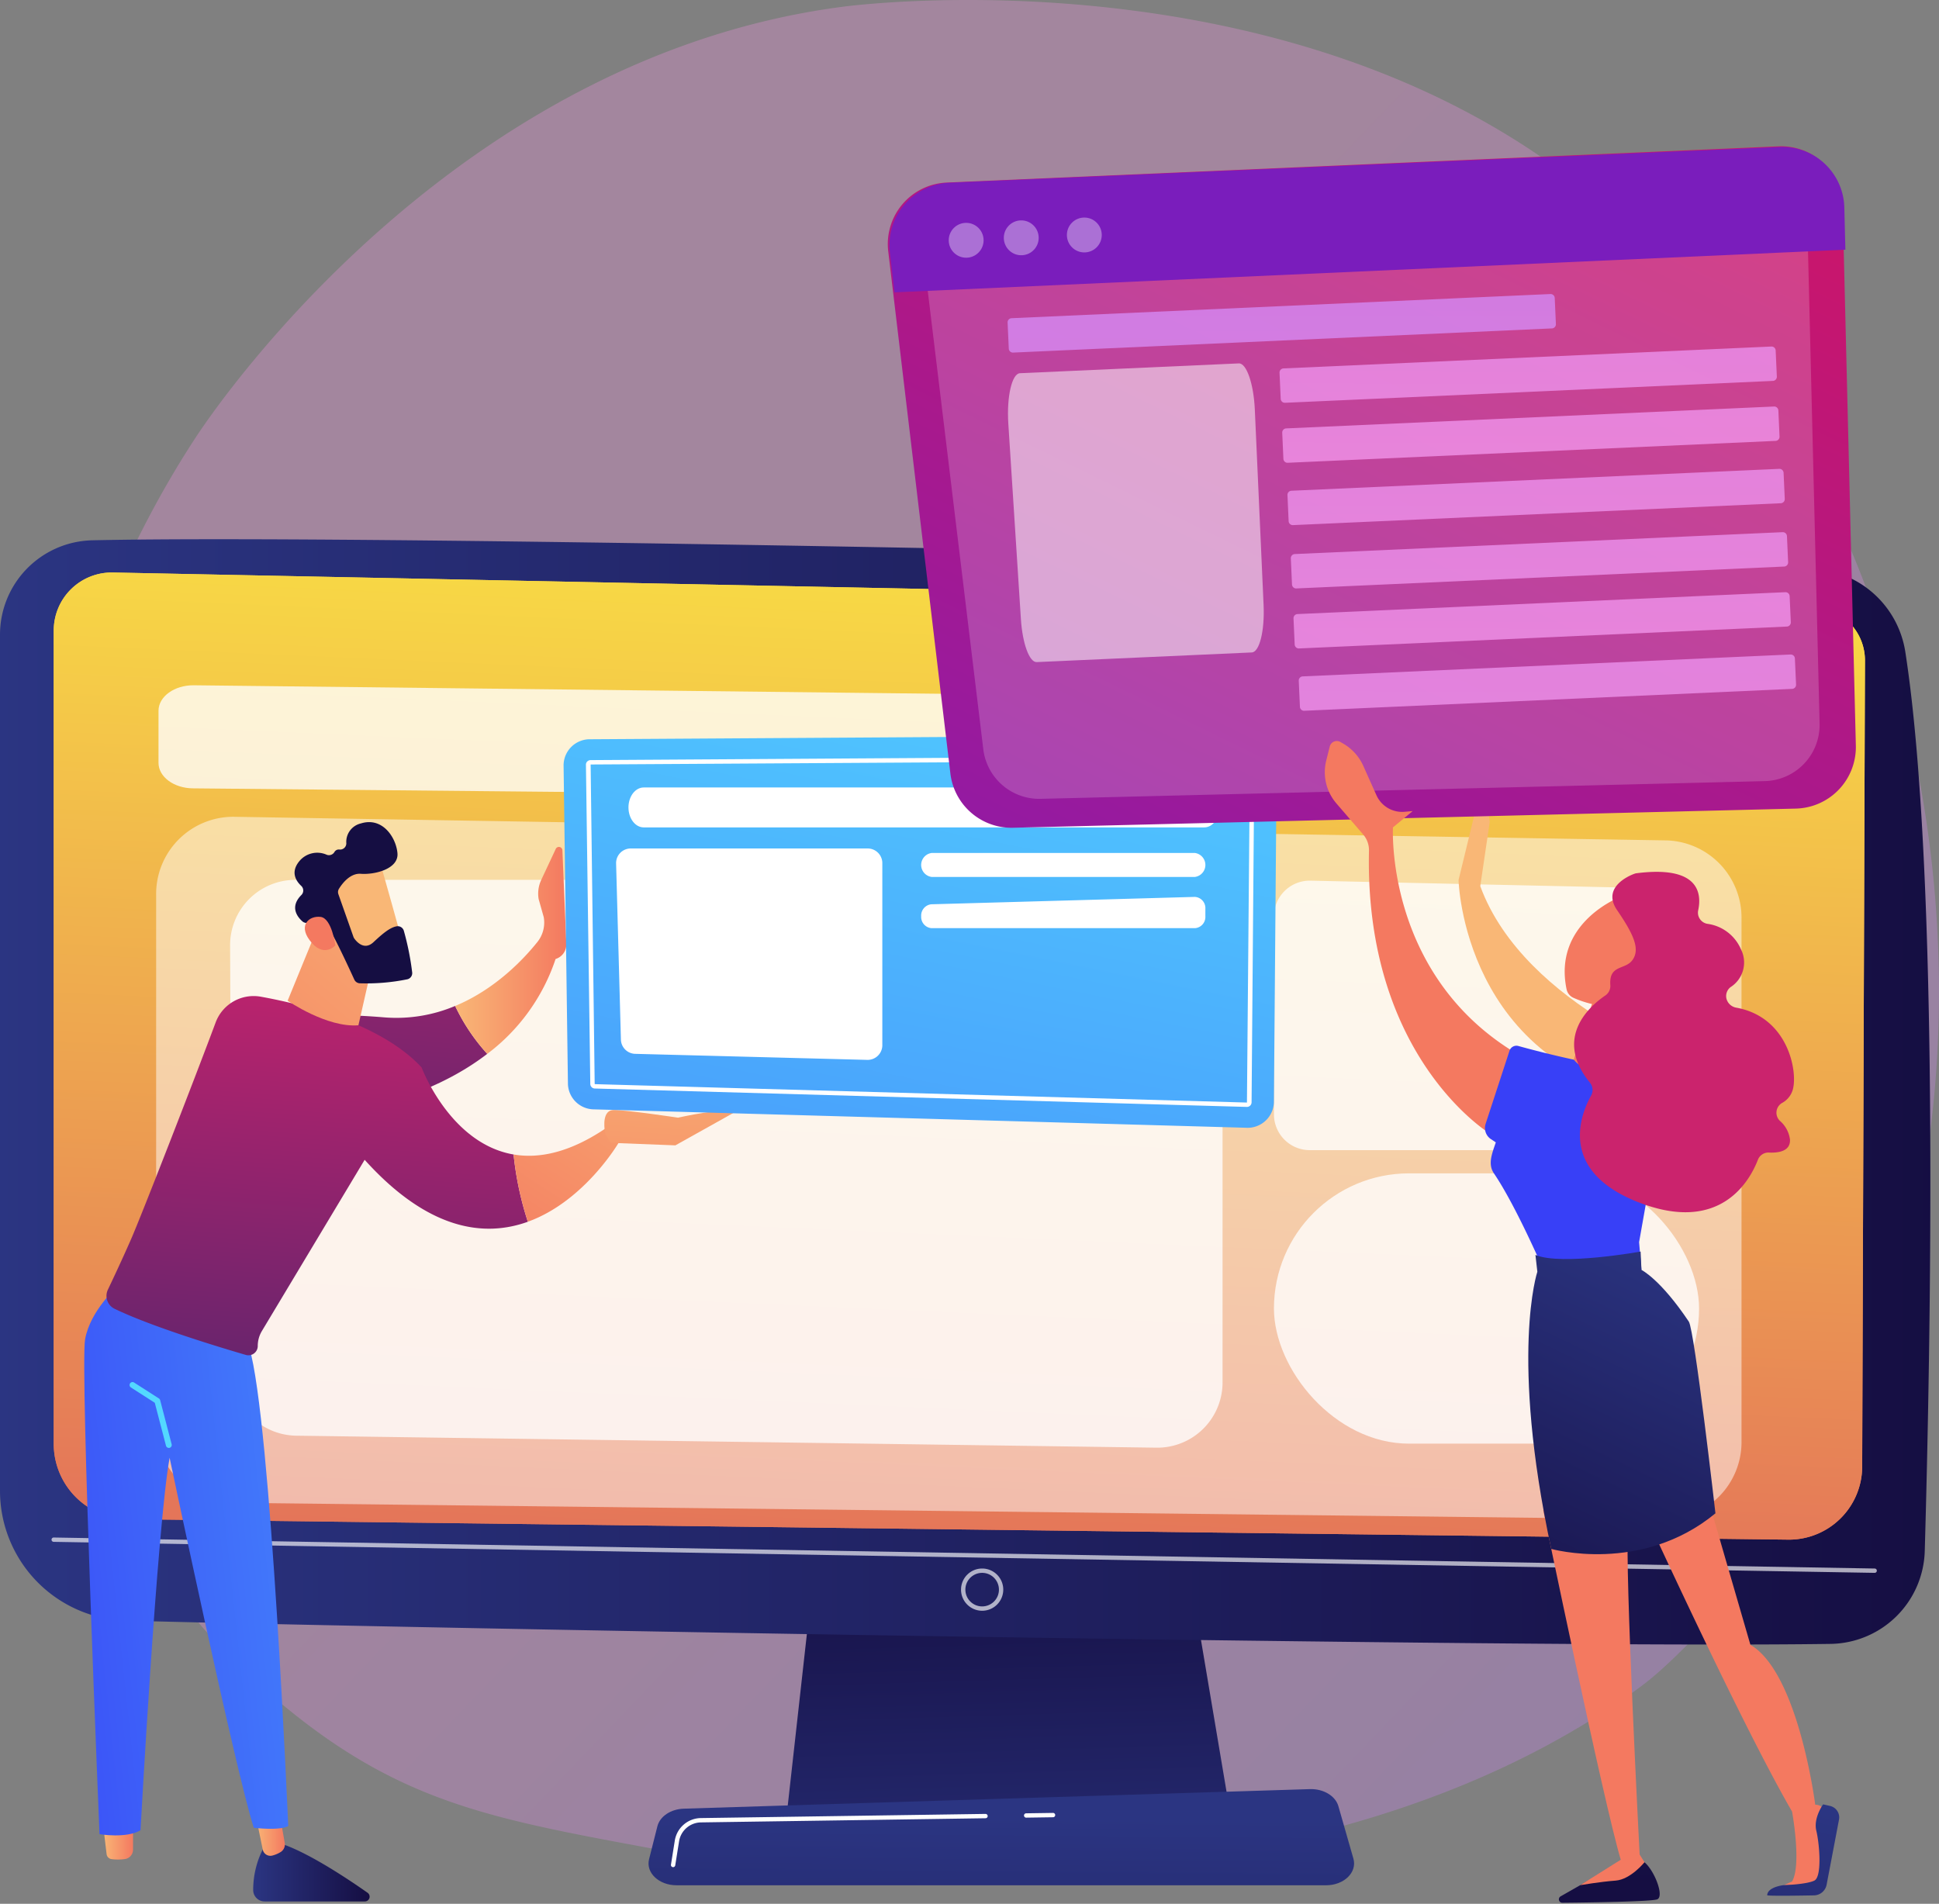 <?xml version="1.0" encoding="UTF-8"?>
<svg xmlns="http://www.w3.org/2000/svg" xmlns:xlink="http://www.w3.org/1999/xlink" width="406.441" height="399.084" viewBox="0 0 406.441 399.084">
  <rect x="0" y="0" width="406.441" height="399.084" fill="#808080" stroke="none"/>
  <defs>
    <style>
      .cls-1 {
        opacity: 0.3;
        fill: url(#linear-gradient);
      }

      .cls-2 {
        fill: url(#linear-gradient-2);
      }

      .cls-3 {
        fill: url(#linear-gradient-3);
      }

      .cls-4 {
        fill: url(#linear-gradient-4);
      }

      .cls-24, .cls-26, .cls-34, .cls-5, .cls-7, .cls-8, .cls-9 {
        fill: #fff;
      }

      .cls-5 {
        opacity: 0.65;
      }

      .cls-6 {
        fill: url(#linear-gradient-6);
      }

      .cls-8 {
        opacity: 0.5;
      }

      .cls-9 {
        opacity: 0.78;
      }

      .cls-10 {
        fill: url(#linear-gradient-8);
      }

      .cls-11 {
        fill: url(#linear-gradient-11);
      }

      .cls-12 {
        fill: url(#linear-gradient-12);
      }

      .cls-13 {
        fill: url(#linear-gradient-13);
      }

      .cls-14 {
        fill: url(#linear-gradient-15);
      }

      .cls-15 {
        fill: url(#linear-gradient-16);
      }

      .cls-16 {
        fill: url(#linear-gradient-17);
      }

      .cls-17 {
        fill: url(#linear-gradient-18);
      }

      .cls-18 {
        fill: url(#linear-gradient-19);
      }

      .cls-19 {
        fill: url(#linear-gradient-20);
      }

      .cls-20 {
        fill: url(#linear-gradient-21);
      }

      .cls-21 {
        fill: url(#linear-gradient-22);
      }

      .cls-22 {
        fill: url(#linear-gradient-23);
      }

      .cls-23 {
        fill: url(#linear-gradient-24);
      }

      .cls-24 {
        opacity: 0.19;
      }

      .cls-25 {
        fill: url(#linear-gradient-25);
      }

      .cls-26 {
        opacity: 0.52;
      }

      .cls-27, .cls-28, .cls-29, .cls-30, .cls-31, .cls-32, .cls-33 {
        opacity: 0.81;
      }

      .cls-27 {
        fill: url(#linear-gradient-26);
      }

      .cls-28 {
        fill: url(#linear-gradient-27);
      }

      .cls-29 {
        fill: url(#linear-gradient-28);
      }

      .cls-30 {
        fill: url(#linear-gradient-29);
      }

      .cls-31 {
        fill: url(#linear-gradient-30);
      }

      .cls-32 {
        fill: url(#linear-gradient-31);
      }

      .cls-33 {
        fill: url(#linear-gradient-32);
      }

      .cls-34 {
        opacity: 0.37;
      }

      .cls-35 {
        fill: url(#linear-gradient-33);
      }

      .cls-36 {
        fill: url(#linear-gradient-34);
      }

      .cls-37 {
        fill: url(#linear-gradient-35);
      }

      .cls-38 {
        fill: url(#linear-gradient-36);
      }

      .cls-39 {
        fill: url(#linear-gradient-37);
      }

      .cls-40 {
        fill: url(#linear-gradient-38);
      }

      .cls-41 {
        fill: url(#linear-gradient-39);
      }

      .cls-42 {
        fill: url(#linear-gradient-40);
      }

      .cls-43 {
        fill: url(#linear-gradient-41);
      }

      .cls-44 {
        fill: url(#linear-gradient-42);
      }
    </style>
    <linearGradient id="linear-gradient" x1="1.137" y1="1.112" x2="0.365" y2="0.402" gradientUnits="objectBoundingBox">
      <stop offset="0" stop-color="#b37cff"></stop>
      <stop offset="1" stop-color="#f895e7"></stop>
    </linearGradient>
    <linearGradient id="linear-gradient-2" x1="0.52" y1="1.509" x2="0.468" y2="0.18" gradientUnits="objectBoundingBox">
      <stop offset="0" stop-color="#2b3582"></stop>
      <stop offset="1" stop-color="#150e42"></stop>
    </linearGradient>
    <linearGradient id="linear-gradient-3" x1="0" y1="0.5" x2="1" y2="0.5" xlink:href="#linear-gradient-2"></linearGradient>
    <linearGradient id="linear-gradient-4" x1="0.563" y1="-0.27" x2="0.408" y2="1.581" gradientUnits="objectBoundingBox">
      <stop offset="0" stop-color="#fdf53f"></stop>
      <stop offset="1" stop-color="#d93c65"></stop>
    </linearGradient>
    <linearGradient id="linear-gradient-6" x1="0.525" y1="0.297" x2="0.225" y2="5.134" xlink:href="#linear-gradient-2"></linearGradient>
    <linearGradient id="linear-gradient-8" y1="0.5" x2="1" y2="0.5" gradientUnits="objectBoundingBox">
      <stop offset="0" stop-color="#f9b776"></stop>
      <stop offset="1" stop-color="#f47960"></stop>
    </linearGradient>
    <linearGradient id="linear-gradient-11" x1="3.628" y1="-0.399" x2="-0.634" y2="0.846" gradientUnits="objectBoundingBox">
      <stop offset="0" stop-color="#53d8ff"></stop>
      <stop offset="1" stop-color="#3840f7"></stop>
    </linearGradient>
    <linearGradient id="linear-gradient-12" x1="0.973" y1="0.249" x2="11.926" y2="-5.558" xlink:href="#linear-gradient-11"></linearGradient>
    <linearGradient id="linear-gradient-13" x1="1.134" y1="-2.725" x2="0.047" y2="2.513" gradientUnits="objectBoundingBox">
      <stop offset="0" stop-color="#cb236d"></stop>
      <stop offset="1" stop-color="#4c246d"></stop>
    </linearGradient>
    <linearGradient id="linear-gradient-15" x1="0.585" y1="-0.21" x2="0.44" y2="1.394" xlink:href="#linear-gradient-13"></linearGradient>
    <linearGradient id="linear-gradient-16" x1="1.838" y1="-1.615" x2="-0.446" y2="1.548" xlink:href="#linear-gradient-8"></linearGradient>
    <linearGradient id="linear-gradient-17" x1="1.134" y1="-2.795" x2="-0.705" y2="5.663" xlink:href="#linear-gradient-8"></linearGradient>
    <linearGradient id="linear-gradient-18" x1="1.697" y1="-1.142" x2="-0.953" y2="2.815" xlink:href="#linear-gradient-8"></linearGradient>
    <linearGradient id="linear-gradient-19" x1="-2.299" y1="16.811" x2="-3.516" y2="18.106" xlink:href="#linear-gradient-8"></linearGradient>
    <linearGradient id="linear-gradient-20" x1="-2.104" y1="11.347" x2="-1.06" y2="11.347" xlink:href="#linear-gradient-2"></linearGradient>
    <linearGradient id="linear-gradient-21" x1="-10.805" y1="54.34" x2="-8.104" y2="51.802" xlink:href="#linear-gradient-8"></linearGradient>
    <linearGradient id="linear-gradient-22" x1="0.898" y1="-0.585" x2="-0.767" y2="3.952" xlink:href="#linear-gradient-11"></linearGradient>
    <linearGradient id="linear-gradient-23" x1="-9.828" y1="-0.387" x2="-10.228" y2="0.519" xlink:href="#linear-gradient-8"></linearGradient>
    <linearGradient id="linear-gradient-24" x1="0.901" y1="-0.067" x2="-0.199" y2="1.524" gradientUnits="objectBoundingBox">
      <stop offset="0" stop-color="#ce1567"></stop>
      <stop offset="1" stop-color="#7a1dbc"></stop>
    </linearGradient>
    <linearGradient id="linear-gradient-25" x1="0.617" y1="-4.564" x2="0.544" y2="-1.312" xlink:href="#linear-gradient-24"></linearGradient>
    <linearGradient id="linear-gradient-26" x1="2.759" y1="-16.499" x2="2.238" y2="3.93" xlink:href="#linear-gradient"></linearGradient>
    <linearGradient id="linear-gradient-27" x1="2.761" y1="-16.5" x2="2.24" y2="3.93" xlink:href="#linear-gradient"></linearGradient>
    <linearGradient id="linear-gradient-28" x1="0.74" y1="-9.483" x2="0.263" y2="10.344" xlink:href="#linear-gradient"></linearGradient>
    <linearGradient id="linear-gradient-29" x1="2.785" y1="-17.524" x2="2.264" y2="2.905" xlink:href="#linear-gradient"></linearGradient>
    <linearGradient id="linear-gradient-30" x1="2.761" y1="-16.5" x2="2.241" y2="3.929" xlink:href="#linear-gradient"></linearGradient>
    <linearGradient id="linear-gradient-31" x1="2.764" y1="-16.501" x2="2.243" y2="3.929" xlink:href="#linear-gradient"></linearGradient>
    <linearGradient id="linear-gradient-32" x1="2.788" y1="-17.525" x2="2.267" y2="2.904" xlink:href="#linear-gradient"></linearGradient>
    <linearGradient id="linear-gradient-33" x1="-11.481" y1="0.5" x2="-10.481" y2="0.5" xlink:href="#linear-gradient-8"></linearGradient>
    <linearGradient id="linear-gradient-34" x1="-28.219" y1="-5.594" x2="-29.422" y2="0.571" xlink:href="#linear-gradient-2"></linearGradient>
    <linearGradient id="linear-gradient-35" x1="-19.912" y1="-14.746" x2="-20.772" y2="-0.838" xlink:href="#linear-gradient-2"></linearGradient>
    <linearGradient id="linear-gradient-36" x1="-19.56" y1="0.5" x2="-18.56" y2="0.5" xlink:href="#linear-gradient-8"></linearGradient>
    <linearGradient id="linear-gradient-37" x1="-10.863" y1="0.5" x2="-9.863" y2="0.5" xlink:href="#linear-gradient-8"></linearGradient>
    <linearGradient id="linear-gradient-38" x1="-11.869" y1="-0.787" x2="-9.85" y2="2.5" xlink:href="#linear-gradient-11"></linearGradient>
    <linearGradient id="linear-gradient-39" x1="0.676" y1="-0.08" x2="0.224" y2="1.411" xlink:href="#linear-gradient-2"></linearGradient>
    <linearGradient id="linear-gradient-40" x1="-34.753" y1="0.5" x2="-33.753" y2="0.5" xlink:href="#linear-gradient-8"></linearGradient>
    <linearGradient id="linear-gradient-41" x1="-18.059" y1="0.531" x2="-14.078" y2="0.806" xlink:href="#linear-gradient-8"></linearGradient>
    <linearGradient id="linear-gradient-42" x1="-9.017" y1="0.163" x2="-9.739" y2="1.097" xlink:href="#linear-gradient-13"></linearGradient>
  </defs>
  <g id="pic_key_features" data-name="pic_key features" transform="translate(-429.189 -455)">
    <path id="Path_585" data-name="Path 585" class="cls-1" d="M808.347,795.423c-10.488,10.81-12.687,12.368-19.872,17.165-70.071,46.787-171.459,35.478-196.224,30.869C552.3,836.021,532.676,833.4,503.7,807.215c-65.846-59.489-62.643-183.588-12.329-260.461,5.966-9.115,55.326-79.839,135.6-90.333,1.963-.257,94.958-12.537,157.7,40.032a187.181,187.181,0,0,1,36.84,41.8C870.522,613.945,870.677,731.176,808.347,795.423Z" transform="translate(-21.194)"></path>
    <g id="Group_105" data-name="Group 105" transform="translate(429.189 568.037)">
      <path id="Path_586" data-name="Path 586" class="cls-2" d="M1594.153,2619.987l-8.018,71.912h93.026l-12.117-71.912Z" transform="translate(-1421.235 -2424.448)"></path>
      <path id="Path_587" data-name="Path 587" class="cls-3" d="M429.189,1268.087v179.466a27.225,27.225,0,0,0,26.523,27.217c65.55,1.69,294.81,5.789,357.209,4.869a20.032,20.032,0,0,0,19.722-19.462c1.2-41.692,3.157-141.948-4.074-188.493a20.615,20.615,0,0,0-19.711-17.449c-54.922-1.757-297.954-7.336-360.324-5.935A19.789,19.789,0,0,0,429.189,1268.087Z" transform="translate(-429.189 -1248.076)"></path>
      <path id="Path_588" data-name="Path 588" class="cls-4" d="M508.2,1309.16v170.5a15.774,15.774,0,0,0,15.538,15.772l347.956,4.3a15.352,15.352,0,0,0,15.581-15.293l.582-168.981A11.227,11.227,0,0,0,876.9,1304.2L520.658,1297A12.165,12.165,0,0,0,508.2,1309.16Z" transform="translate(-496.936 -1290.023)"></path>
      <path id="Path_589" data-name="Path 589" class="cls-5" d="M887.16,2723.675h-.008l-381.7-6.5a.454.454,0,0,1,.016-.908l381.695,6.5a.454.454,0,0,1-.007.908Z" transform="translate(-494.204 -2507.003)"></path>
      <path id="Path_590" data-name="Path 590" class="cls-4" d="M508.2,1309.16v170.5a15.774,15.774,0,0,0,15.538,15.772l347.956,4.3a15.352,15.352,0,0,0,15.581-15.293l.582-168.981A11.227,11.227,0,0,0,876.9,1304.2L520.658,1297A12.165,12.165,0,0,0,508.2,1309.16Z" transform="translate(-496.936 -1290.023)"></path>
      <path id="Path_591" data-name="Path 591" class="cls-5" d="M1846.99,2770.743a4.426,4.426,0,1,1,4.425-4.425A4.43,4.43,0,0,1,1846.99,2770.743Zm0-7.943a3.517,3.517,0,1,0,3.517,3.518A3.522,3.522,0,0,0,1846.99,2762.8Z" transform="translate(-1641.117 -2546.128)"></path>
      <path id="Path_592" data-name="Path 592" class="cls-6" d="M1524.973,3106.478h-136.15c-3.7,0-6.476-2.633-5.761-5.461l1.747-6.909c.525-2.078,2.811-3.6,5.527-3.688l131.253-4.1c2.836-.088,5.348,1.417,5.966,3.577l3.149,11C1531.522,3103.764,1528.731,3106.478,1524.973,3106.478Z" transform="translate(-1247.009 -2824.315)"></path>
      <path id="Path_593" data-name="Path 593" class="cls-7" d="M1935.651,3122.327a.454.454,0,0,1-.007-.908l5.625-.083a.454.454,0,0,1,.013.908l-5.625.082Z" transform="translate(-1720.546 -2854.341)"></path>
      <path id="Path_594" data-name="Path 594" class="cls-7" d="M1416.37,3133.949a.452.452,0,0,1-.449-.525l.8-5.025a5.616,5.616,0,0,1,5.473-4.739l59.655-.872a.465.465,0,0,1,.461.448.454.454,0,0,1-.447.46l-59.655.872a4.709,4.709,0,0,0-4.59,3.973l-.8,5.025A.454.454,0,0,1,1416.37,3133.949Z" transform="translate(-1275.277 -2855.585)"></path>
    </g>
    <path id="Path_595" data-name="Path 595" class="cls-8" d="M975.025,1803.519,674.6,1800.057a16.2,16.2,0,0,1-15.769-16.42V1672.68a16.18,16.18,0,0,1,16.2-16.419l300.424,4.952a16.2,16.2,0,0,1,15.692,16.419V1787.1A16.183,16.183,0,0,1,975.025,1803.519Z" transform="translate(-196.912 -1030.044)"></path>
    <path id="Path_596" data-name="Path 596" class="cls-9" d="M986.7,1487.5l-317.223-3.052c-4-.039-7.207-2.421-7.207-5.347v-10.912c0-2.986,3.339-5.393,7.417-5.347l317.222,3.615c3.989.045,7.19,2.426,7.19,5.347v10.349C994.1,1485.13,990.767,1487.535,986.7,1487.5Z" transform="translate(-199.857 -864.19)"></path>
    <path id="Path_597" data-name="Path 597" class="cls-9" d="M961.755,1868.068l-180.291-2.514a13.682,13.682,0,0,1-13.492-13.624l-.375-89.152a13.683,13.683,0,0,1,13.682-13.74H961.946a13.682,13.682,0,0,1,13.682,13.682v91.666A13.683,13.683,0,0,1,961.755,1868.068Z" transform="translate(-290.175 -1109.599)"></path>
    <path id="Path_598" data-name="Path 598" class="cls-9" d="M2384.345,1806.7h-74.106a7.5,7.5,0,0,1-7.5-7.5V1757.71a7.5,7.5,0,0,1,7.667-7.5l74.107,1.629a7.5,7.5,0,0,1,7.337,7.5V1799.2A7.5,7.5,0,0,1,2384.345,1806.7Z" transform="translate(-1606.511 -1110.602)"></path>
    <rect id="Rectangle_28" data-name="Rectangle 28" class="cls-9" width="89.111" height="56.662" rx="28.331" transform="translate(696.225 700.963)"></rect>
    <g id="Group_109" data-name="Group 109" transform="translate(446.85 609.095)">
      <g id="Group_107" data-name="Group 107" transform="translate(0 18.243)">
        <path id="Path_599" data-name="Path 599" class="cls-3" d="M571.687,3168.9s-1.728,2.724-2.163,10.35a1.243,1.243,0,0,0,1.234,1.316h13.514a.8.8,0,0,0,.758-1.049c-.792-2.344-3.186-8.058-8.529-11.323Z" transform="translate(-567.181 -2953.823)"></path>
        <path id="Path_600" data-name="Path 600" class="cls-10" d="M580.59,3132.626l.764,6.409a1.206,1.206,0,0,0,1.052,1.059,10.678,10.678,0,0,0,2.858-.027,1.98,1.98,0,0,0,1.632-1.964v-6.188Z" transform="translate(-576.671 -2922.712)"></path>
        <path id="Path_601" data-name="Path 601" class="cls-3" d="M804.073,3168.2a18.871,18.871,0,0,0-2.531,9.539,2.387,2.387,0,0,0,2.4,2.335h20.989a1,1,0,0,0,.578-1.827c-3.972-2.789-11.778-8-17.424-10.047Z" transform="translate(-766.13 -2953.823)"></path>
        <path id="Path_602" data-name="Path 602" class="cls-10" d="M804.141,3101.136l1.63,7.916a1.632,1.632,0,0,0,1.931,1.284,5.9,5.9,0,0,0,1.845-.772,1.873,1.873,0,0,0,.837-1.912l-1.686-9.59Z" transform="translate(-768.36 -2893.685)"></path>
        <path id="Path_603" data-name="Path 603" class="cls-11" d="M560.011,2347.476s-5.669,5-6.736,11.011,3.023,103.745,3.023,103.745,5.669.943,8.591-.828c0,0,3.466-63.427,6.1-78.084,0,0,13.816,65.7,17.644,77.574,0,0,5.461.664,7.222-.375,0,0-3.619-85.168-8.167-100.31Z" transform="translate(-553.097 -2250.079)"></path>
        <path id="Path_604" data-name="Path 604" class="cls-12" d="M627.982,2501.444a.615.615,0,0,1-.595-.46l-2.347-9-5-3.207a.615.615,0,1,1,.665-1.036l5.2,3.337a.614.614,0,0,1,.263.363l2.407,9.237a.614.614,0,0,1-.44.75A.6.6,0,0,1,627.982,2501.444Z" transform="translate(-610.256 -2370.265)"></path>
        <path id="Path_605" data-name="Path 605" class="cls-13" d="M813.005,1936.865c-23.864-1.981-30.1,2.957-30.1,2.957l11.468,18.105s23.449-.463,40.251-13.413a41.013,41.013,0,0,1-6.729-10.043A31.6,31.6,0,0,1,813.005,1936.865Z" transform="translate(-750.15 -1895.94)"></path>
        <path id="Path_606" data-name="Path 606" class="cls-10" d="M1121.04,1701.28a.732.732,0,0,0-1.393-.28l-3.045,6.5a6.769,6.769,0,0,0-.54,4.028l1.068,3.782a6.528,6.528,0,0,1-1.332,5.2c-2.8,3.5-8.757,9.886-17.24,13.411a41.02,41.02,0,0,0,6.729,10.044,41.158,41.158,0,0,0,14.324-19.891,3.194,3.194,0,0,0,2.254-3.174Z" transform="translate(-1020.814 -1695.384)"></path>
        <path id="Path_607" data-name="Path 607" class="cls-14" d="M651.845,1934.91c-8.4-9.052-24.4-13.142-33.668-14.822a8.5,8.5,0,0,0-9.5,5.389c-4.169,11.208-15.509,40.367-17.706,45.378-1.8,4.111-3.686,8.127-4.882,10.637a3.013,3.013,0,0,0,1.406,4.016c7.795,3.757,21.821,8.008,27.507,9.666a1.951,1.951,0,0,0,2.5-1.877,6.1,6.1,0,0,1,.869-3.137l21.536-35.887c13.423,14.883,25.178,16.244,34.208,12.986a67.9,67.9,0,0,1-2.988-14.1C657.783,1950.87,651.845,1934.91,651.845,1934.91Z" transform="translate(-581.134 -1883.488)"></path>
        <path id="Path_608" data-name="Path 608" class="cls-15" d="M1206.52,2116.089l-2.407-3.21c-7.794,5.353-14.309,6.621-19.642,5.708a67.92,67.92,0,0,0,2.989,14.1C1199.354,2128.4,1206.52,2116.089,1206.52,2116.089Z" transform="translate(-1094.48 -2048.919)"></path>
        <path id="Path_609" data-name="Path 609" class="cls-16" d="M1319.255,2094.422l13.563.529,12.488-6.975c-1.792-1.124-11.929,1.173-11.929,1.173s-10.6-1.6-13.465-1.606c-2.382,0-2.042,3.422-1.858,4.583.037.237.068.379.068.379Z" transform="translate(-1208.913 -2027.195)"></path>
        <path id="Path_610" data-name="Path 610" class="cls-17" d="M859.349,1804.274l-7.156,17.463s8.223,5.691,14.838,5.15l3.572-15.7Z" transform="translate(-809.563 -1784.3)"></path>
        <g id="Group_106" data-name="Group 106" transform="translate(44.083)">
          <path id="Path_611" data-name="Path 611" class="cls-18" d="M911.856,1714.577c.164.232,5.177,18.343,5.177,18.343l-10.4,2.643-7.3-16.46S909.112,1710.689,911.856,1714.577Z" transform="translate(-894.064 -1706.508)"></path>
          <path id="Path_612" data-name="Path 612" class="cls-19" d="M871.571,1679.231l3.165,8.965a1.316,1.316,0,0,0,.165.321c.43.61,2.061,2.6,4,.808,1.756-1.628,3.383-3.087,4.886-3.352a1.327,1.327,0,0,1,1.511.953,57.375,57.375,0,0,1,1.749,8.738,1.324,1.324,0,0,1-1.077,1.428,42.791,42.791,0,0,1-9.935.826,1.328,1.328,0,0,1-1.119-.771c-.991-2.166-4.028-8.736-5.157-10.436-1.06-1.6-3.659-1.551-4.748-1.454a1.3,1.3,0,0,1-.978-.32c-.953-.836-2.768-2.969-.215-5.523a1.33,1.33,0,0,0-.031-1.915c-1.1-1.031-2.268-2.858-.442-5.125a4.865,4.865,0,0,1,5.808-1.39,1.329,1.329,0,0,0,1.6-.591,1.051,1.051,0,0,1,1.084-.507,1.308,1.308,0,0,0,1.4-1.341,3.966,3.966,0,0,1,3.063-4.138c4.544-1.414,7.378,2.975,7.658,6.251s-4.733,4.529-7.681,4.308c-2.242-.168-3.906,2.054-4.575,3.129A1.317,1.317,0,0,0,871.571,1679.231Z" transform="translate(-862.389 -1664.135)"></path>
          <path id="Path_613" data-name="Path 613" class="cls-20" d="M883.884,1809.312s-.734-5.687-3.1-5.965-4.668,1.666-2.316,4.857C881.394,1812.175,883.884,1809.312,883.884,1809.312Z" transform="translate(-875.333 -1783.482)"></path>
        </g>
      </g>
      <g id="Group_108" data-name="Group 108" transform="translate(100.474 0)">
        <path id="Path_614" data-name="Path 614" class="cls-21" d="M1263.66,1537.01l138.136-.871a5.5,5.5,0,0,1,5.707,5.365l-.581,71.664a5.521,5.521,0,0,1-5.84,5.282l-136.64-3.857a5.5,5.5,0,0,1-5.5-5.254l-.914-66.936A5.5,5.5,0,0,1,1263.66,1537.01Z" transform="translate(-1258.029 -1536.139)"></path>
        <path id="Path_615" data-name="Path 615" class="cls-7" d="M1429.437,1640.381l-136.672-3.858a.966.966,0,0,1-.956-.939l-.914-66.937a.919.919,0,0,1,.291-.689.989.989,0,0,1,.687-.277l138.137-.871a.992.992,0,0,1,.694.27.921.921,0,0,1,.3.692l-.581,71.662A.971.971,0,0,1,1429.437,1640.381Zm.644-72.616-138.2.835.848,66.971.064.035,136.659,3.858Z" transform="translate(-1286.21 -1562.439)"></path>
        <path id="Path_616" data-name="Path 616" class="cls-7" d="M1353.442,1617.347c0,2.311,1.433,4.185,3.2,4.185h117.49c1.768,0,3.2-1.874,3.2-4.185s-1.433-4.185-3.2-4.185h-117.49C1354.875,1613.162,1353.442,1615.035,1353.442,1617.347Z" transform="translate(-1339.843 -1602.184)"></path>
        <path id="Path_617" data-name="Path 617" class="cls-7" d="M1338.406,1702.879h49.466a3.079,3.079,0,0,1,3.171,2.978v38.359a3.085,3.085,0,0,1-3.259,2.977l-48.453-1.262a3.078,3.078,0,0,1-3.082-2.9l-1.012-37.1A3.073,3.073,0,0,1,1338.406,1702.879Z" transform="translate(-1324.231 -1679.114)"></path>
        <path id="Path_618" data-name="Path 618" class="cls-7" d="M1786.123,1709.5h55.216a2.535,2.535,0,0,1,0,5.02h-55.216a2.535,2.535,0,0,1,0-5.02Z" transform="translate(-1708.989 -1684.789)"></path>
        <path id="Path_619" data-name="Path 619" class="cls-7" d="M1783.948,1778.118a2.356,2.356,0,0,0,2.171,2.505h55.225a2.356,2.356,0,0,0,2.171-2.505v-1.549a2.346,2.346,0,0,0-2.224-2.5l-55.225,1.549A2.367,2.367,0,0,0,1783.948,1778.118Z" transform="translate(-1708.989 -1740.152)"></path>
      </g>
    </g>
    <g id="Group_111" data-name="Group 111" transform="translate(615.286 485.666)">
      <path id="Path_620" data-name="Path 620" class="cls-22" d="M2574.228,1622.092s.9,39.338,42.266,46.236l7.426-7.33s-35.817-12.177-45.14-37.627l1.991-13.5-1.4-8.932Z" transform="translate(-2454.593 -1468.278)"></path>
      <g id="Group_110" data-name="Group 110" transform="translate(0)">
        <path id="Path_621" data-name="Path 621" class="cls-23" d="M1925.2,808.992l-164.1,4.017a12.9,12.9,0,0,1-13.123-11.37l-13.028-109.47a12.9,12.9,0,0,1,12.246-14.41l174.358-7.591a12.9,12.9,0,0,1,13.455,12.57l2.767,113.045A12.9,12.9,0,0,1,1925.2,808.992Z" transform="translate(-1734.861 -670.156)"></path>
        <path id="Path_622" data-name="Path 622" class="cls-24" d="M1966.512,849.818l-151.543,3.709a11.811,11.811,0,0,1-12.113-10.257l-11.975-98.819a11.744,11.744,0,0,1,11.317-13.015l161.021-6.941a11.785,11.785,0,0,1,12.419,11.341l2.5,102.05A11.78,11.78,0,0,1,1966.512,849.818Z" transform="translate(-1782.823 -716.741)"></path>
        <path id="Path_623" data-name="Path 623" class="cls-25" d="M1738.374,701.539l199.31-8.94-.222-8.828A13.019,13.019,0,0,0,1924,671.06l-174.36,7.52a13.108,13.108,0,0,0-12.235,14.658Z" transform="translate(-1736.963 -670.921)"></path>
        <path id="Path_624" data-name="Path 624" class="cls-26" d="M1962.706,1050.056l-45.089,2.022c-1.533.069-2.982-3.879-3.314-9.025l-2.636-40.966c-.364-5.644.753-10.49,2.435-10.565l45.887-2.058c1.607-.072,3.106,4.255,3.349,9.664l1.839,41C1965.418,1045.54,1964.312,1049.984,1962.706,1050.056Z" transform="translate(-1886.407 -943.953)"></path>
        <path id="Path_625" data-name="Path 625" class="cls-27" d="M2414.353,971.847l-102.26,4.587a.869.869,0,0,1-.907-.829l-.246-5.471a.87.87,0,0,1,.83-.907l102.26-4.587a.87.87,0,0,1,.908.829l.245,5.471A.869.869,0,0,1,2414.353,971.847Z" transform="translate(-2228.83 -922.665)"></path>
        <path id="Path_626" data-name="Path 626" class="cls-28" d="M2426.015,1151.764l-102.26,4.587a.87.87,0,0,1-.907-.83l-.246-5.471a.87.87,0,0,1,.83-.907l102.26-4.587a.87.87,0,0,1,.907.83l.245,5.471A.87.87,0,0,1,2426.015,1151.764Z" transform="translate(-2238.83 -1076.939)"></path>
        <path id="Path_627" data-name="Path 627" class="cls-29" d="M2025.13,894.644l-112.95,5.066a.869.869,0,0,1-.907-.829l-.245-5.471a.869.869,0,0,1,.829-.907l112.95-5.066a.869.869,0,0,1,.907.83l.246,5.471A.87.87,0,0,1,2025.13,894.644Z" transform="translate(-1885.918 -856.466)"></path>
        <path id="Path_628" data-name="Path 628" class="cls-30" d="M2418.311,1060.1l-102.26,4.587a.869.869,0,0,1-.907-.829l-.245-5.471a.869.869,0,0,1,.83-.907l102.26-4.587a.869.869,0,0,1,.907.829l.246,5.471A.87.87,0,0,1,2418.311,1060.1Z" transform="translate(-2232.224 -998.343)"></path>
        <path id="Path_629" data-name="Path 629" class="cls-31" d="M2430.962,1244.891l-102.26,4.587a.869.869,0,0,1-.907-.83l-.246-5.471a.869.869,0,0,1,.829-.907l102.261-4.587a.869.869,0,0,1,.907.829l.246,5.471A.869.869,0,0,1,2430.962,1244.891Z" transform="translate(-2243.072 -1156.793)"></path>
        <path id="Path_630" data-name="Path 630" class="cls-32" d="M2442.625,1424.808l-102.26,4.587a.869.869,0,0,1-.907-.83l-.245-5.471a.869.869,0,0,1,.829-.907l102.26-4.587a.869.869,0,0,1,.908.829l.245,5.471A.869.869,0,0,1,2442.625,1424.808Z" transform="translate(-2253.073 -1311.066)"></path>
        <path id="Path_631" data-name="Path 631" class="cls-33" d="M2434.92,1333.147l-102.26,4.587a.869.869,0,0,1-.907-.829l-.245-5.471a.869.869,0,0,1,.83-.907l102.26-4.587a.869.869,0,0,1,.907.83l.245,5.471A.869.869,0,0,1,2434.92,1333.147Z" transform="translate(-2246.467 -1232.469)"></path>
        <circle id="Ellipse_19" data-name="Ellipse 19" class="cls-34" cx="3.655" cy="3.655" r="3.655" transform="translate(12.769 16.049)"></circle>
        <circle id="Ellipse_20" data-name="Ellipse 20" class="cls-34" cx="3.655" cy="3.655" r="3.655" transform="translate(22.808 19.418) rotate(-47.568)"></circle>
        <circle id="Ellipse_21" data-name="Ellipse 21" class="cls-34" cx="3.655" cy="3.655" r="3.655" transform="translate(37.537 14.938)"></circle>
      </g>
      <path id="Path_632" data-name="Path 632" class="cls-35" d="M2854.812,2645.727s19.624,42.771,29.919,60.486c0,0,2.045,11.147,0,14.652l-1.743.774,8.133-.242s.722-14.993.158-15.831a2.072,2.072,0,0,0-1.693-.782s-3.487-27.63-13.587-33.527l-9.788-33.713Z" transform="translate(-2695.186 -2357.132)"></path>
      <path id="Path_633" data-name="Path 633" class="cls-36" d="M3028.132,3127.779c-.012.2,6.351.106,9.808.043a2.749,2.749,0,0,0,2.636-2.167l2.61-13.714a2.465,2.465,0,0,0-1.873-2.865l-1.457-.333s-2.079,2.851-1.424,5.536,1.236,9.638-.417,10.448-6.41.952-6.41.952S3028.241,3126.012,3028.132,3127.779Z" transform="translate(-2843.802 -2761.172)"></path>
      <path id="Path_634" data-name="Path 634" class="cls-37" d="M2722.124,3201.04a.718.718,0,0,0,.362,1.342c5.785-.058,18.746-.241,19.9-.72,1.487-.618-.542-5.962-2.677-7.77l-11.79,3.848Z" transform="translate(-2581.097 -2834.183)"></path>
      <path id="Path_635" data-name="Path 635" class="cls-38" d="M2698.636,2675.82s12.681,61.348,16.269,73.315l-8.487,5.325s4.253-.723,7.406-.952,6.054-3.848,6.054-3.848l-1.017-1.622s-3.18-61.014-2.406-67.942Z" transform="translate(-2561.269 -2389.953)"></path>
      <path id="Path_636" data-name="Path 636" class="cls-39" d="M2391.854,1562.96s-1.749,31.912,27.305,48.22l-7,15.954s-26.305-15.911-25.332-59.305a5.044,5.044,0,0,0-1.235-3.4l-5.591-6.486a10.037,10.037,0,0,1-2.135-8.988l.736-2.942a1.525,1.525,0,0,1,2.246-.949l.585.339a10.264,10.264,0,0,1,4.214,4.685l2.745,6.136a5.9,5.9,0,0,0,5.892,3.468l1.7-.147Z" transform="translate(-2285.967 -1420.187)"></path>
      <path id="Path_637" data-name="Path 637" class="cls-40" d="M2620.08,1993.059c4.861,1.348,21.328,5.68,31.609,5.5l-6.312,35.619.5,5.81-20.58-.092s-5.793-13.455-10.365-20.162c-1.32-1.937-.338-4.248.411-6.47l-1.028-.685a2.8,2.8,0,0,1-1.109-3.2l5.011-15.333A1.53,1.53,0,0,1,2620.08,1993.059Z" transform="translate(-2487.898 -1804.458)"></path>
      <path id="Path_638" data-name="Path 638" class="cls-41" d="M2678.315,2296.41l.4,3.52s-5.816,17.417,2.908,58.1c0,0,18.894,5.353,34.422-7.456,0,0-4.38-38.4-5.577-40.184-5.96-8.908-9.93-10.844-9.93-10.844l-.179-3.845S2683.756,2298.7,2678.315,2296.41Z" transform="translate(-2542.563 -2064.009)"></path>
      <path id="Path_639" data-name="Path 639" class="cls-42" d="M2743.82,1934.188c-.072-.1,4.3-13.189,4.3-13.189l6.258.568,2.445,14.854S2747.011,1938.4,2743.82,1934.188Z" transform="translate(-2600.012 -1742.716)"></path>
      <path id="Path_640" data-name="Path 640" class="cls-43" d="M2741.306,1772.275c-.417.26-13.372,5.614-10.589,19.063a2.526,2.526,0,0,0,1.436,1.8,21.953,21.953,0,0,0,10.888,1.8c6.787-.69,11.233-12.532,11.044-15.978S2745.441,1769.7,2741.306,1772.275Z" transform="translate(-2588.442 -1614.642)"></path>
      <path id="Path_641" data-name="Path 641" class="cls-44" d="M2757.116,1737.557c-.341.045-7.486,2.533-3.943,7.711s4.873,8.226,3.2,10.5c-1.527,2.072-4.91.891-4.615,5.2a2.416,2.416,0,0,1-1.03,2.185c-3.187,2.158-10.964,8.8-3.259,18.271a2.412,2.412,0,0,1,.272,2.7c-2.257,4.048-7,15.906,10.164,22.483,16.958,6.5,23.081-4.586,24.792-9.016a2.365,2.365,0,0,1,2.34-1.5c1.863.088,4.5-.222,4.382-2.712a6.219,6.219,0,0,0-2.133-3.955,2.363,2.363,0,0,1,.454-3.72,4.628,4.628,0,0,0,2.286-2.874c1.028-3.808-1.024-15.2-11.939-17.125a2.575,2.575,0,0,1-2-1.929c0-.014,0-.028-.007-.041a2.36,2.36,0,0,1,.876-2.32,6.126,6.126,0,0,0,2.163-7.98,8.944,8.944,0,0,0-6.992-5.289,2.378,2.378,0,0,1-1.948-2.842C2770.956,1741.664,2770.281,1735.831,2757.116,1737.557Z" transform="translate(-2600.31 -1585.152)"></path>
    </g>
  </g>
</svg>
